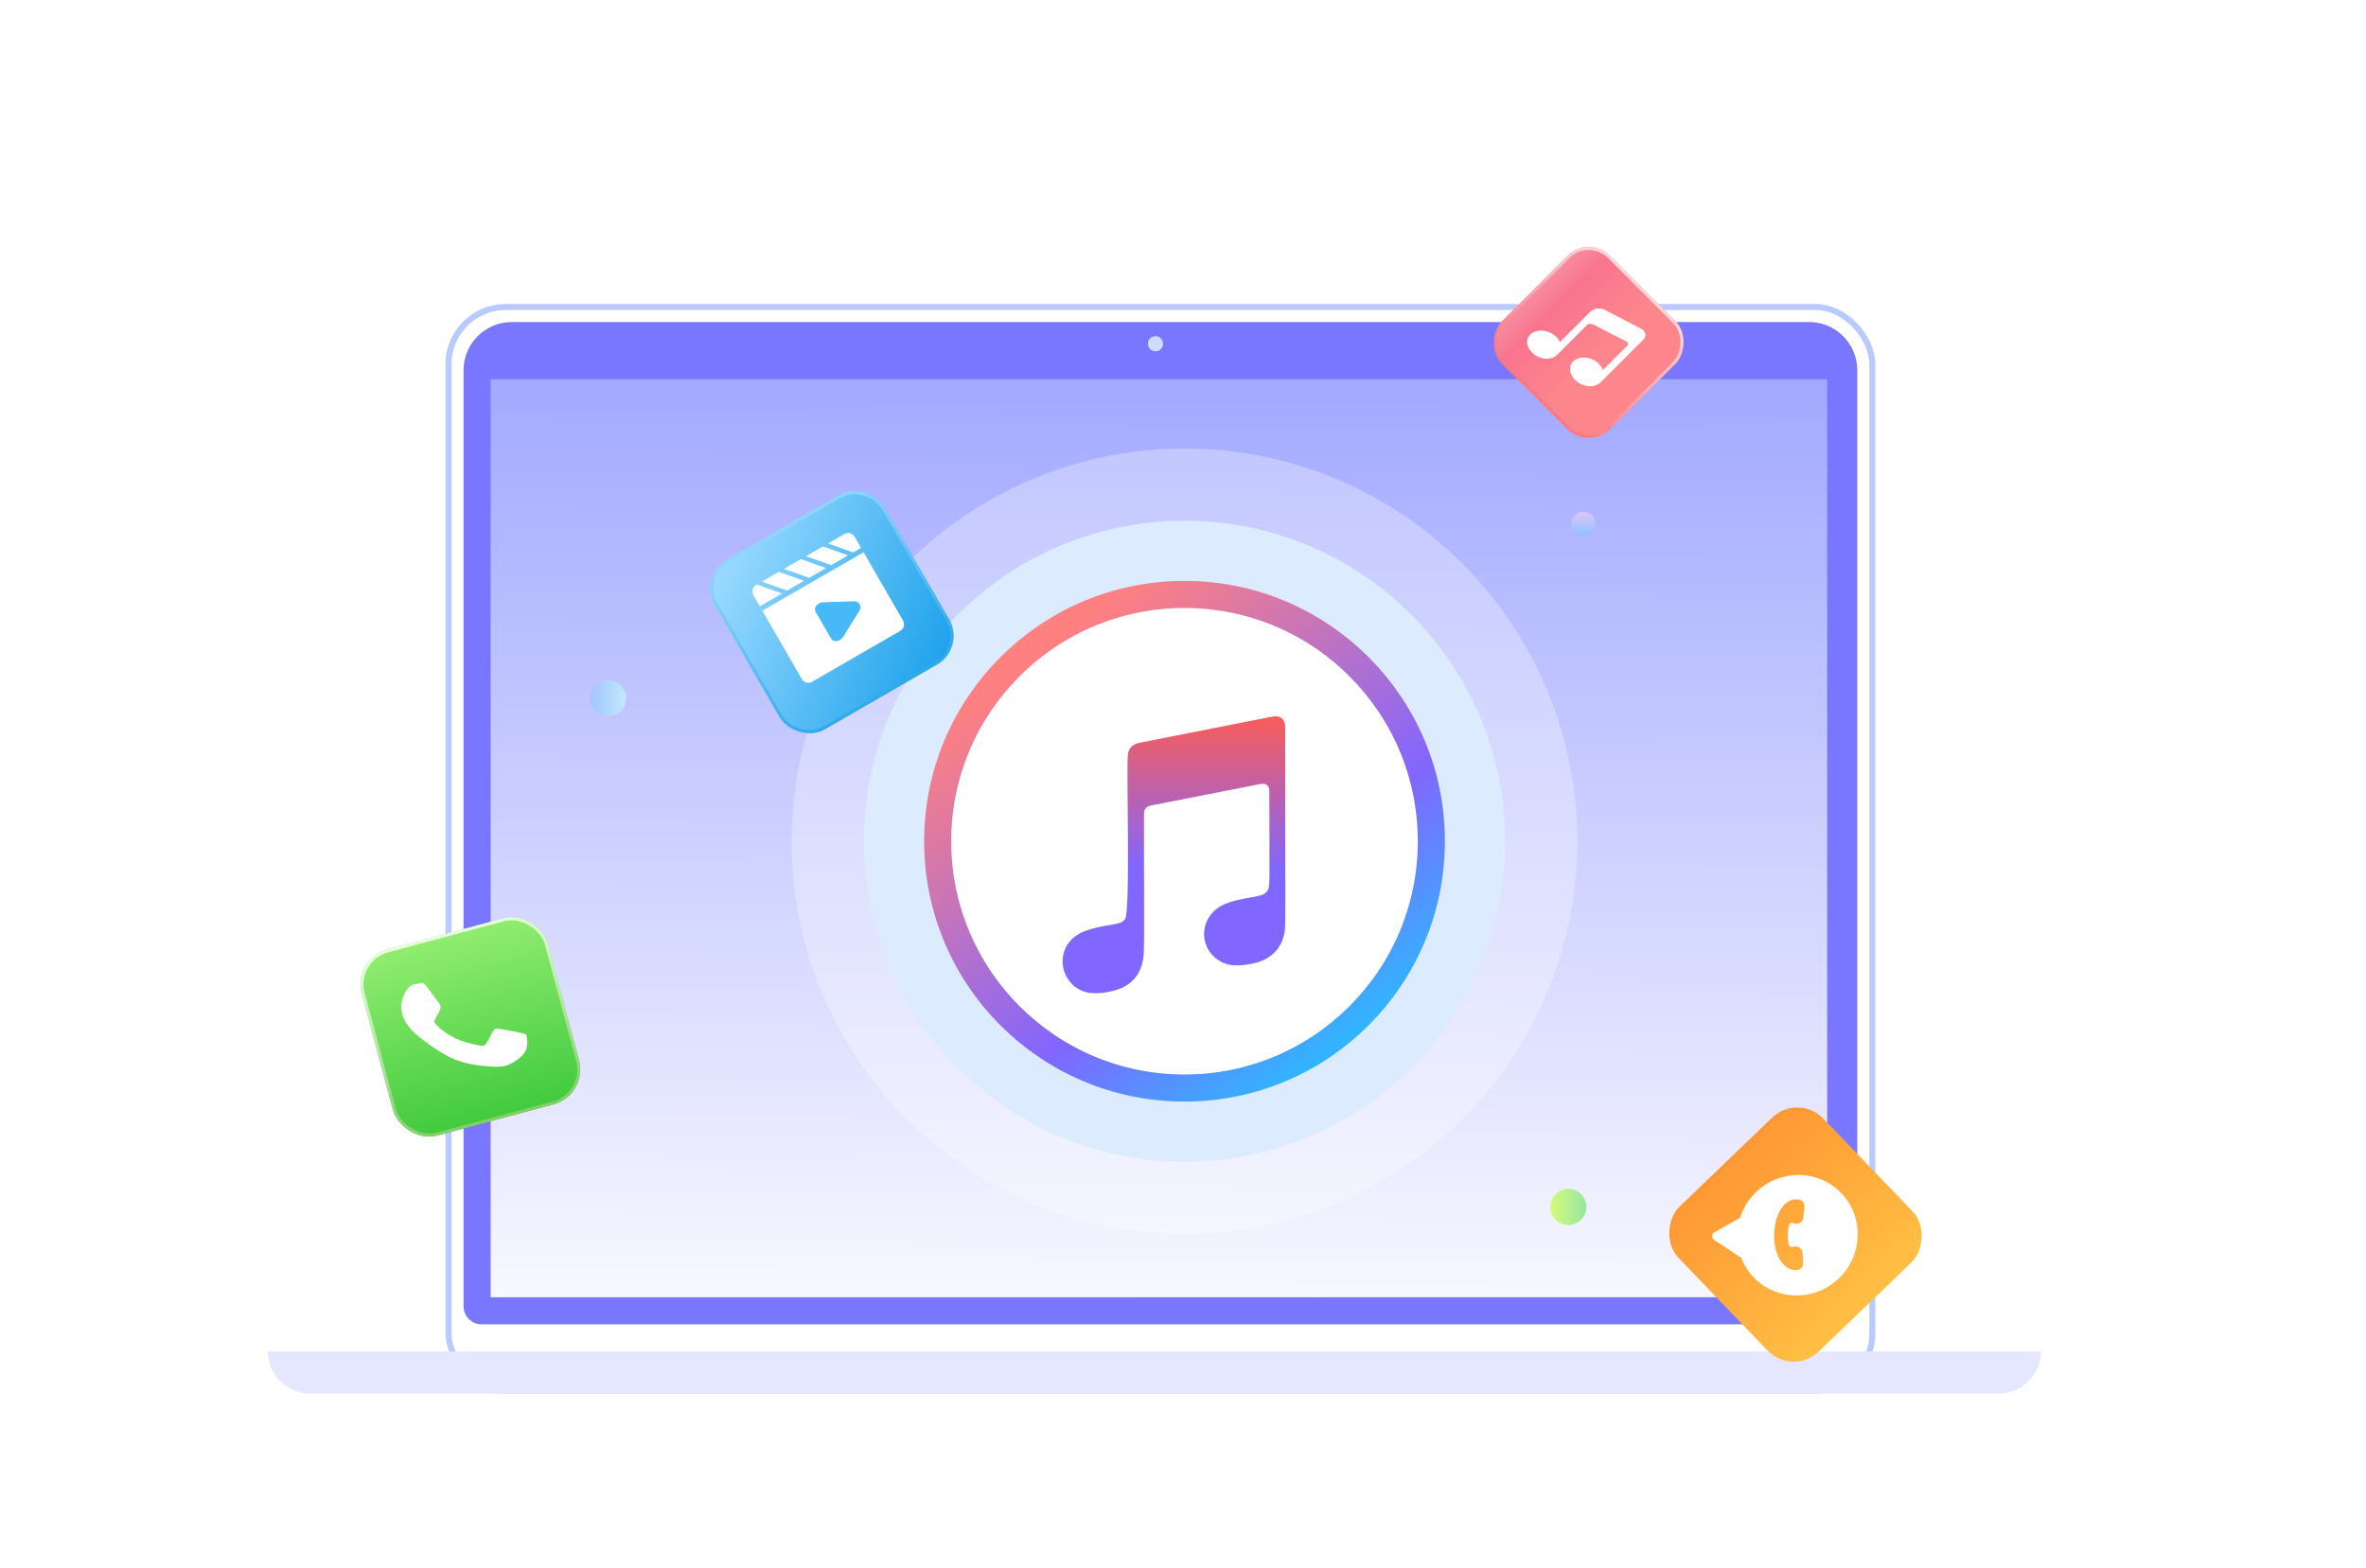 <svg fill="none" height="521" viewBox="0 0 786 521" width="786" xmlns="http://www.w3.org/2000/svg" xmlns:xlink="http://www.w3.org/1999/xlink"><filter id="a" color-interpolation-filters="sRGB" filterUnits="userSpaceOnUse" height="521" width="786" x="0" y="0"><feFlood flood-opacity="0" result="BackgroundImageFix"/><feColorMatrix in="SourceAlpha" result="hardAlpha" type="matrix" values="0 0 0 0 0 0 0 0 0 0 0 0 0 0 0 0 0 0 127 0"/><feOffset dy="6"/><feGaussianBlur stdDeviation="20"/><feColorMatrix type="matrix" values="0 0 0 0 0.637 0 0 0 0 0.637 0 0 0 0 0.637 0 0 0 0.35 0"/><feBlend in2="BackgroundImageFix" mode="normal" result="effect1_dropShadow_2675_4114"/><feBlend in="SourceGraphic" in2="effect1_dropShadow_2675_4114" mode="normal" result="shape"/></filter><filter id="b" color-interpolation-filters="sRGB" filterUnits="userSpaceOnUse" height="96" width="96" x="154" y="184"><feFlood flood-opacity="0" result="BackgroundImageFix"/><feColorMatrix in="SourceAlpha" result="hardAlpha" type="matrix" values="0 0 0 0 0 0 0 0 0 0 0 0 0 0 0 0 0 0 127 0"/><feOffset/><feGaussianBlur stdDeviation="21"/><feComposite in2="hardAlpha" operator="out"/><feColorMatrix type="matrix" values="0 0 0 0 0.052 0 0 0 0 0.14 0 0 0 0 0.45 0 0 0 0.15 0"/><feBlend in2="BackgroundImageFix" mode="normal" result="effect1_dropShadow_2675_4114"/><feBlend in="SourceGraphic" in2="effect1_dropShadow_2675_4114" mode="normal" result="shape"/></filter><filter id="c" color-interpolation-filters="sRGB" filterUnits="userSpaceOnUse" height="96" width="96" x="473" y="353"><feFlood flood-opacity="0" result="BackgroundImageFix"/><feColorMatrix in="SourceAlpha" result="hardAlpha" type="matrix" values="0 0 0 0 0 0 0 0 0 0 0 0 0 0 0 0 0 0 127 0"/><feOffset/><feGaussianBlur stdDeviation="21"/><feComposite in2="hardAlpha" operator="out"/><feColorMatrix type="matrix" values="0 0 0 0 0.052 0 0 0 0 0.14 0 0 0 0 0.45 0 0 0 0.15 0"/><feBlend in2="BackgroundImageFix" mode="normal" result="effect1_dropShadow_2675_4114"/><feBlend in="SourceGraphic" in2="effect1_dropShadow_2675_4114" mode="normal" result="shape"/></filter><filter id="d" color-interpolation-filters="sRGB" filterUnits="userSpaceOnUse" height="92" width="92" x="480" y="128"><feFlood flood-opacity="0" result="BackgroundImageFix"/><feColorMatrix in="SourceAlpha" result="hardAlpha" type="matrix" values="0 0 0 0 0 0 0 0 0 0 0 0 0 0 0 0 0 0 127 0"/><feOffset/><feGaussianBlur stdDeviation="21"/><feComposite in2="hardAlpha" operator="out"/><feColorMatrix type="matrix" values="0 0 0 0 0.052 0 0 0 0 0.14 0 0 0 0 0.45 0 0 0 0.15 0"/><feBlend in2="BackgroundImageFix" mode="normal" result="effect1_dropShadow_2675_4114"/><feBlend in="SourceGraphic" in2="effect1_dropShadow_2675_4114" mode="normal" result="shape"/></filter><filter id="e" color-interpolation-filters="sRGB" filterUnits="userSpaceOnUse" height="297" width="297" x="245" y="131"><feFlood flood-opacity="0" result="BackgroundImageFix"/><feColorMatrix in="SourceAlpha" result="hardAlpha" type="matrix" values="0 0 0 0 0 0 0 0 0 0 0 0 0 0 0 0 0 0 127 0"/><feOffset/><feGaussianBlur stdDeviation="21"/><feComposite in2="hardAlpha" operator="out"/><feColorMatrix type="matrix" values="0 0 0 0 0.052 0 0 0 0 0.14 0 0 0 0 0.45 0 0 0 0.15 0"/><feBlend in2="BackgroundImageFix" mode="normal" result="effect1_dropShadow_2675_4114"/><feBlend in="SourceGraphic" in2="effect1_dropShadow_2675_4114" mode="normal" result="shape"/></filter><filter id="f" color-interpolation-filters="sRGB" filterUnits="userSpaceOnUse" height="63.415" width="63.414" x="496.143" y="82.142"><feFlood flood-opacity="0" result="BackgroundImageFix"/><feBlend in="SourceGraphic" in2="BackgroundImageFix" mode="normal" result="shape"/><feColorMatrix in="SourceAlpha" result="hardAlpha" type="matrix" values="0 0 0 0 0 0 0 0 0 0 0 0 0 0 0 0 0 0 127 0"/><feOffset/><feGaussianBlur stdDeviation="1.5"/><feComposite in2="hardAlpha" k2="-1" k3="1" operator="arithmetic"/><feColorMatrix type="matrix" values="0 0 0 0 1 0 0 0 0 0.968 0 0 0 0 0.921 0 0 0 0.91 0"/><feBlend in2="shape" mode="normal" result="effect1_innerShadow_2675_4114"/></filter><filter id="g" color-interpolation-filters="sRGB" filterUnits="userSpaceOnUse" height="25.856" width="39.316" x="507.303" y="102.474"><feFlood flood-opacity="0" result="BackgroundImageFix"/><feBlend in="SourceGraphic" in2="BackgroundImageFix" mode="normal" result="shape"/><feColorMatrix in="SourceAlpha" result="hardAlpha" type="matrix" values="0 0 0 0 0 0 0 0 0 0 0 0 0 0 0 0 0 0 127 0"/><feOffset/><feGaussianBlur stdDeviation="2"/><feComposite in2="hardAlpha" k2="-1" k3="1" operator="arithmetic"/><feColorMatrix type="matrix" values="0 0 0 0 1 0 0 0 0 0.625 0 0 0 0 0.647 0 0 0 0.18 0"/><feBlend in2="shape" mode="normal" result="effect1_innerShadow_2675_4114"/></filter><filter id="h" color-interpolation-filters="sRGB" filterUnits="userSpaceOnUse" height="80.743" width="80.742" x="236.025" y="163.024"><feFlood flood-opacity="0" result="BackgroundImageFix"/><feBlend in="SourceGraphic" in2="BackgroundImageFix" mode="normal" result="shape"/><feColorMatrix in="SourceAlpha" result="hardAlpha" type="matrix" values="0 0 0 0 0 0 0 0 0 0 0 0 0 0 0 0 0 0 127 0"/><feOffset/><feGaussianBlur stdDeviation="16.5"/><feComposite in2="hardAlpha" k2="-1" k3="1" operator="arithmetic"/><feColorMatrix type="matrix" values="0 0 0 0 0.3 0 0 0 0 0.747 0 0 0 0 1 0 0 0 1 0"/><feBlend in2="shape" mode="normal" result="effect1_innerShadow_2675_4114"/></filter><filter id="i" color-interpolation-filters="sRGB" filterUnits="userSpaceOnUse" height="50.765" width="52.391" x="249.941" y="177.087"><feFlood flood-opacity="0" result="BackgroundImageFix"/><feBlend in="SourceGraphic" in2="BackgroundImageFix" mode="normal" result="shape"/><feColorMatrix in="SourceAlpha" result="hardAlpha" type="matrix" values="0 0 0 0 0 0 0 0 0 0 0 0 0 0 0 0 0 0 127 0"/><feOffset dx="-2" dy="-1"/><feGaussianBlur stdDeviation="3"/><feComposite in2="hardAlpha" k2="-1" k3="1" operator="arithmetic"/><feColorMatrix type="matrix" values="0 0 0 0 0.259 0 0 0 0 0.714 0 0 0 0 0.969 0 0 0 0.28 0"/><feBlend in2="shape" mode="normal" result="effect1_innerShadow_2675_4114"/></filter><filter id="j" color-interpolation-filters="sRGB" filterUnits="userSpaceOnUse" height="72.996" width="72.996" x="119.693" y="304.694"><feFlood flood-opacity="0" result="BackgroundImageFix"/><feBlend in="SourceGraphic" in2="BackgroundImageFix" mode="normal" result="shape"/><feColorMatrix in="SourceAlpha" result="hardAlpha" type="matrix" values="0 0 0 0 0 0 0 0 0 0 0 0 0 0 0 0 0 0 127 0"/><feOffset/><feGaussianBlur stdDeviation="3"/><feComposite in2="hardAlpha" k2="-1" k3="1" operator="arithmetic"/><feColorMatrix type="matrix" values="0 0 0 0 0.872 0 0 0 0 1 0 0 0 0 0.825 0 0 0 1 0"/><feBlend in2="shape" mode="normal" result="effect1_innerShadow_2675_4114"/></filter><filter id="k" color-interpolation-filters="sRGB" filterUnits="userSpaceOnUse" height="28.826" width="43.869" x="133.314" y="326.603"><feFlood flood-opacity="0" result="BackgroundImageFix"/><feBlend in="SourceGraphic" in2="BackgroundImageFix" mode="normal" result="shape"/><feColorMatrix in="SourceAlpha" result="hardAlpha" type="matrix" values="0 0 0 0 0 0 0 0 0 0 0 0 0 0 0 0 0 0 127 0"/><feOffset dx="-2" dy="-1"/><feGaussianBlur stdDeviation="3"/><feComposite in2="hardAlpha" k2="-1" k3="1" operator="arithmetic"/><feColorMatrix type="matrix" values="0 0 0 0 0.537 0 0 0 0 0.827 0 0 0 0 0.431 0 0 0 0.43 0"/><feBlend in2="shape" mode="normal" result="effect1_innerShadow_2675_4114"/></filter><filter id="l" color-interpolation-filters="sRGB" filterUnits="userSpaceOnUse" height="84.453" width="84.453" x="553.967" y="367.967"><feFlood flood-opacity="0" result="BackgroundImageFix"/><feBlend in="SourceGraphic" in2="BackgroundImageFix" mode="normal" result="shape"/><feColorMatrix in="SourceAlpha" result="hardAlpha" type="matrix" values="0 0 0 0 0 0 0 0 0 0 0 0 0 0 0 0 0 0 127 0"/><feOffset/><feGaussianBlur stdDeviation="1.5"/><feComposite in2="hardAlpha" k2="-1" k3="1" operator="arithmetic"/><feColorMatrix type="matrix" values="0 0 0 0 1 0 0 0 0 0.968 0 0 0 0 0.921 0 0 0 0.91 0"/><feBlend in2="shape" mode="normal" result="effect1_innerShadow_2675_4114"/></filter><filter id="m" color-interpolation-filters="sRGB" filterUnits="userSpaceOnUse" height="40.044" width="48.379" x="568.785" y="390.374"><feFlood flood-opacity="0" result="BackgroundImageFix"/><feBlend in="SourceGraphic" in2="BackgroundImageFix" mode="normal" result="shape"/><feColorMatrix in="SourceAlpha" result="hardAlpha" type="matrix" values="0 0 0 0 0 0 0 0 0 0 0 0 0 0 0 0 0 0 127 0"/><feOffset/><feGaussianBlur stdDeviation="3.5"/><feComposite in2="hardAlpha" k2="-1" k3="1" operator="arithmetic"/><feColorMatrix type="matrix" values="0 0 0 0 1 0 0 0 0 0.635 0 0 0 0 0.231 0 0 0 0.39 0"/><feBlend in2="shape" mode="normal" result="effect1_innerShadow_2675_4114"/></filter><linearGradient id="n" gradientUnits="userSpaceOnUse" x1="364.623" x2="363.113" y1="125.546" y2="431.975"><stop offset="0" stop-color="#a2a9ff"/><stop offset="1" stop-color="#f8f8ff"/></linearGradient><linearGradient id="o" gradientUnits="userSpaceOnUse" x1="196" x2="208" y1="232" y2="232"><stop offset="0" stop-color="#a1c4fd"/><stop offset="1" stop-color="#c2e9fb"/></linearGradient><linearGradient id="p" gradientUnits="userSpaceOnUse" x1="515" x2="527" y1="401" y2="401"><stop offset="0" stop-color="#d4fc79"/><stop offset="1" stop-color="#96e6a1"/></linearGradient><linearGradient id="q" gradientUnits="userSpaceOnUse" x1="522" x2="530" y1="174" y2="174"><stop offset="0" stop-color="#e0c3fc"/><stop offset="1" stop-color="#8ec5fc"/></linearGradient><linearGradient id="r" gradientUnits="userSpaceOnUse" x1="347.706" x2="448.199" y1="213.671" y2="345.329"><stop offset="0" stop-color="#ff8080"/><stop offset=".661" stop-color="#8166ff"/><stop offset="1" stop-color="#31b5ff"/></linearGradient><linearGradient id="s" gradientUnits="userSpaceOnUse" x1="390" x2="390" y1="238" y2="330"><stop offset="0" stop-color="#fa5c59"/><stop offset=".552" stop-color="#8166ff"/></linearGradient><linearGradient id="t" gradientUnits="userSpaceOnUse" x1="527.85" x2="578.549" y1="103.35" y2="103.35"><stop offset="0" stop-color="#f78ca0"/><stop offset=".19" stop-color="#f9748f"/><stop offset=".6" stop-color="#fd868c"/></linearGradient><linearGradient id="u" gradientUnits="userSpaceOnUse" x1="553.199" x2="553.199" y1="78" y2="128.699"><stop offset="0" stop-color="#ffd8da"/><stop offset="1" stop-color="#ff767e"/></linearGradient><linearGradient id="v" gradientUnits="userSpaceOnUse" x1="239.15" x2="289.525" y1="191.5" y2="256.5"><stop offset="0" stop-color="#9cdbff"/><stop offset="1" stop-color="#1ea2ec"/></linearGradient><linearGradient id="w" gradientUnits="userSpaceOnUse" x1="264.5" x2="264.5" y1="191.5" y2="256.5"><stop offset="0" stop-color="#8dd6ff"/><stop offset="1" stop-color="#32a8ea"/></linearGradient><linearGradient id="x" gradientUnits="userSpaceOnUse" x1="149" x2="149" y1="318.564" y2="382.564"><stop offset="0" stop-color="#91ed6f"/><stop offset="1" stop-color="#41ca3e"/></linearGradient><linearGradient id="y" gradientUnits="userSpaceOnUse" x1="149" x2="149" y1="318.564" y2="382.564"><stop offset="0" stop-color="#e6ffdd"/><stop offset="1" stop-color="#83ce68"/></linearGradient><linearGradient id="z" gradientUnits="userSpaceOnUse" x1="597.145" x2="663.9" y1="403.694" y2="403.694"><stop offset="0" stop-color="#ff9834"/><stop offset="1" stop-color="#ffbf44"/></linearGradient><mask id="A" height="441" maskUnits="userSpaceOnUse" width="706" x="40" y="34"><rect fill="#fff" height="441" rx="20" width="706" x="40" y="34"/></mask><mask id="B" height="386" maskUnits="userSpaceOnUse" width="681" x="49" y="80"><path d="m49 80h681v386h-681z" fill="#d9d9d9"/></mask><g filter="url(#a)"><rect fill="#fff" height="441" rx="20" width="706" x="40" y="34"/></g><g mask="url(#A)"><g mask="url(#B)"><rect fill="#fff" height="360" rx="19" stroke="#b8caff" stroke-width="2" width="473" x="149" y="102"/><path d="m154 123c0-8.837 7.163-16 16-16h431c8.837 0 16 7.163 16 16v311c0 3.314-2.686 6-6 6h-451c-3.314 0-6-2.686-6-6z" fill="#7977ff"/><path d="m89 449h589c0 7.732-6.268 14-14 14h-561c-7.732 0-14-6.268-14-14z" fill="#e4e7ff"/><circle cx="383.86" cy="114.207" fill="#cfdcff" r="2.524"/><path d="m163 126h444v305h-444z" fill="url(#n)"/></g><g filter="url(#b)"><circle cx="202" cy="232" fill="url(#o)" r="6"/></g><g filter="url(#c)"><circle cx="521" cy="401" fill="url(#p)" r="6"/></g><g filter="url(#d)"><ellipse cx="526" cy="174" fill="url(#q)" rx="4" ry="4" transform="matrix(0 1 -1 0 700 -352)"/></g><circle cx="393.5" cy="279.5" fill="#fff" opacity=".3" r="130.5"/><g filter="url(#e)"><circle cx="393.5" cy="279.5" fill="#ddebff" r="106.5"/></g><circle cx="393.5" cy="279.5" fill="#fff" r="82" stroke="url(#r)" stroke-width="9"/><path d="m426.597 310.408c-1.233 5.571-5.241 8.701-10.618 9.758-4.721.915-8.652 1.139-12.429-2.073-4.606-4.087-4.663-10.856-.52-15.126 3.276-3.293 7.881-3.964 14.799-5.245 1.157-.223 2.159-.508 3.007-1.504 1.233-1.464.847-.834.847-33.179 0-2.277-1.059-2.907-3.275-2.5-1.581.284-35.786 7.034-35.786 7.034-1.965.447-2.582 1.057-2.582 3.395 0 47.714.212 45.519-.482 48.69-.809 3.7-2.967 6.486-5.819 8.031-3.238 1.89-9.096 2.724-12.218 2.114-8.325-1.647-11.254-11.791-5.607-17.606 3.276-3.293 7.881-3.964 14.799-5.245 1.156-.224 2.159-.508 3.006-1.504 1.947-2.338.347-52.167 1.002-54.932.155-1.057.579-1.952 1.369-2.623.809-.711 2.274-1.118 2.582-1.118 39.312-7.766 44.11-8.762 44.784-8.762 2.216-.163 3.488 1.22 3.488 3.578.039 70.037.212 66.276-.347 68.817z" fill="url(#s)"/></g><g filter="url(#f)"><rect fill="url(#t)" height="50.699" rx="10" transform="matrix(.707 .707 -.707 .707 209.758 -350.401)" width="50.699" x="527.85" y="78"/></g><rect height="49.699" rx="9.5" stroke="url(#u)" transform="matrix(.707 .707 -.707 .707 210.258 -350.194)" width="49.699" x="527.85" y="78.707"/><g filter="url(#g)"><path d="m545.346 109.317-12.285-6.397c-1.473-.799-3.593-.493-4.75.664l-10.123 10.123s-.206-1.149-1.938-2.432c-2.544-1.892-6.077-1.942-7.908-.111-1.831 1.832-1.163 4.747 1.38 6.639 2.544 1.892 5.846 1.823 7.677-.008l9.775-9.775c.809-.809 2.108-.206 2.108-.206l10.922 5.596s1.232.603.367 1.468l-8.067 8.067s-.347-1.335-2.034-2.663c-2.499-1.937-5.998-2.021-7.83-.19-1.831 1.832-1.197 4.78 1.291 6.729 2.498 1.936 5.998 2.02 7.829.189l14.145-14.145c1.135-1.157.892-2.749-.559-3.548z" fill="#fff"/></g><g filter="url(#h)"><rect fill="url(#v)" height="65" rx="11" transform="matrix(.866 -.5 .5 .866 -64.668 141.656)" width="65" x="232" y="191.5"/></g><rect height="64" rx="10.5" stroke="url(#w)" transform="matrix(.866 -.5 .5 .866 -64.668 142.022)" width="64" x="232.683" y="191.683"/><g filter="url(#i)"><path clip-rule="evenodd" d="m269.103 193.96-8.349-2.978-5.633 3.252 8.349 2.978zm14.627-8.445-8.348-2.978-5.632 3.252 8.348 2.978zm-7.312 4.222-8.349-2.978-5.631 3.251 8.348 2.979zm9.513-10.367c-.714-1.244-2.214-1.645-3.456-.929l-5.413 3.126 8.348 2.978 2.632-1.519zm-24.137 18.81-8.352-2.976-.219.126c-1.241.717-1.645 2.217-.928 3.459l2.111 3.656zm10 29.318c-1.241.716-2.742.315-3.459-.927l-13.085-22.663 33.643-19.424 13.085 22.664c.717 1.242.314 2.742-.927 3.458z" fill="#fff" fill-rule="evenodd"/></g><path d="m270.971 203.282c-.623-1.079.048-2.143 1.15-2.779.346-.2.795-.376 1.249-.385l10.281-.345c.399-.028.792.049 1.135.224.344.175.625.44.814.767s.278.704.258 1.089c-.021.385-.15.764-.374 1.095l-5.441 8.728c-.235.389-.544.651-.957.889-1.102.636-2.361.685-2.983-.393z" fill="#47b8f8"/><g filter="url(#j)"><rect fill="url(#x)" height="64" rx="12" transform="matrix(.966 -.259 .259 .966 -78.464 41.137)" width="64" x="117" y="318.564"/></g><rect height="63" rx="11.5" stroke="url(#y)" transform="matrix(.966 -.259 .259 .966 -78.535 41.307)" width="63" x="117.612" y="318.918"/><g filter="url(#k)"><path clip-rule="evenodd" d="m166.62 342.797c.416-.112 2.141.12 5.176.69 3.032.57 4.664.963 4.894 1.185.103.128.196.34.274.631.26.971.29 2.157.081 3.563-.199 1.281-1.075 2.546-2.618 3.794-1.542 1.243-3.061 2.065-4.558 2.466-1.811.485-5.074.387-9.791-.293-3.474-.487-6.642-1.494-9.505-3.019-2.861-1.524-5.944-3.605-9.242-6.241-3.13-2.523-5.025-5.062-5.677-7.623l-.093-.347c-.622-2.695-.064-5.329 1.669-7.895.589-.846 1.332-1.392 2.222-1.631.194-.052.486-.105.882-.166.394-.055.701-.112.919-.171.604-.162 1.053-.181 1.344-.053.29.123.644.463 1.058 1.011.414.518 1.286 1.667 2.617 3.453 1.334 1.779 2.025 2.771 2.077 2.975.165.617-.16 1.607-.974 2.972-.81 1.361-1.178 2.191-1.1 2.482.056.209.193.408.411.596 1.66 1.848 3.821 3.422 6.484 4.719 2.2 1.075 5 1.912 8.401 2.509.437.104.815.113 1.133.028.477-.128 1.143-1.068 2.005-2.823.859-1.756 1.498-2.689 1.909-2.799z" fill="#fff" fill-rule="evenodd"/></g><g filter="url(#l)"><rect fill="url(#z)" height="66.756" rx="12" transform="matrix(.693 .721 -.721 .693 445.297 -319.124)" width="66.756" x="597.145" y="363"/></g><g filter="url(#m)"><path clip-rule="evenodd" d="m611.688 396.411c-7.6-7.913-20.281-8.068-28.322-.344-2.567 2.466-4.331 5.439-5.32 8.592l-8.477 4.729c-.46.256-.756.732-.782 1.254s.223 1.016.655 1.302l9.002 5.96c.909 2.344 2.277 4.553 4.124 6.477 7.601 7.913 20.282 8.067 28.323.344 8.042-7.724 8.398-20.4.797-28.314zm-22.3 13.705c.145-6.356 3.091-11.437 6.963-11.62l.001-.001h.048l.879.015c.309.006.615.075.896.204s.532.315.737.546.36.502.455.797c.095.294.128.606.097.914l-.358 3.564c-.033.323-.135.635-.299.916-.165.28-.388.522-.654.709s-.57.314-.889.373c-.319.058-.647.047-.961-.033l-.935-.237c-.186-.048-.383-.022-.551.072-.168.093-.295.248-.353.431-.356 1.11-.551 2.265-.581 3.428-.027 1.181.124 2.367.455 3.559.048.173.157.322.306.421.15.099.33.141.508.118l1.161-.149c.305-.039.615-.016.91.07.295.085.569.229.805.425.236.195.429.437.568.711.138.274.219.573.237.88l.197 3.365c.019.31-.027.621-.135.913s-.275.559-.491.784c-.216.224-.475.402-.763.522-.287.12-.596.179-.907.173l-.871-.015c-.042 0-.085-.005-.126-.013-3.866-.73-6.492-5.63-6.349-11.842z" fill="#fff" fill-rule="evenodd"/></g></svg>